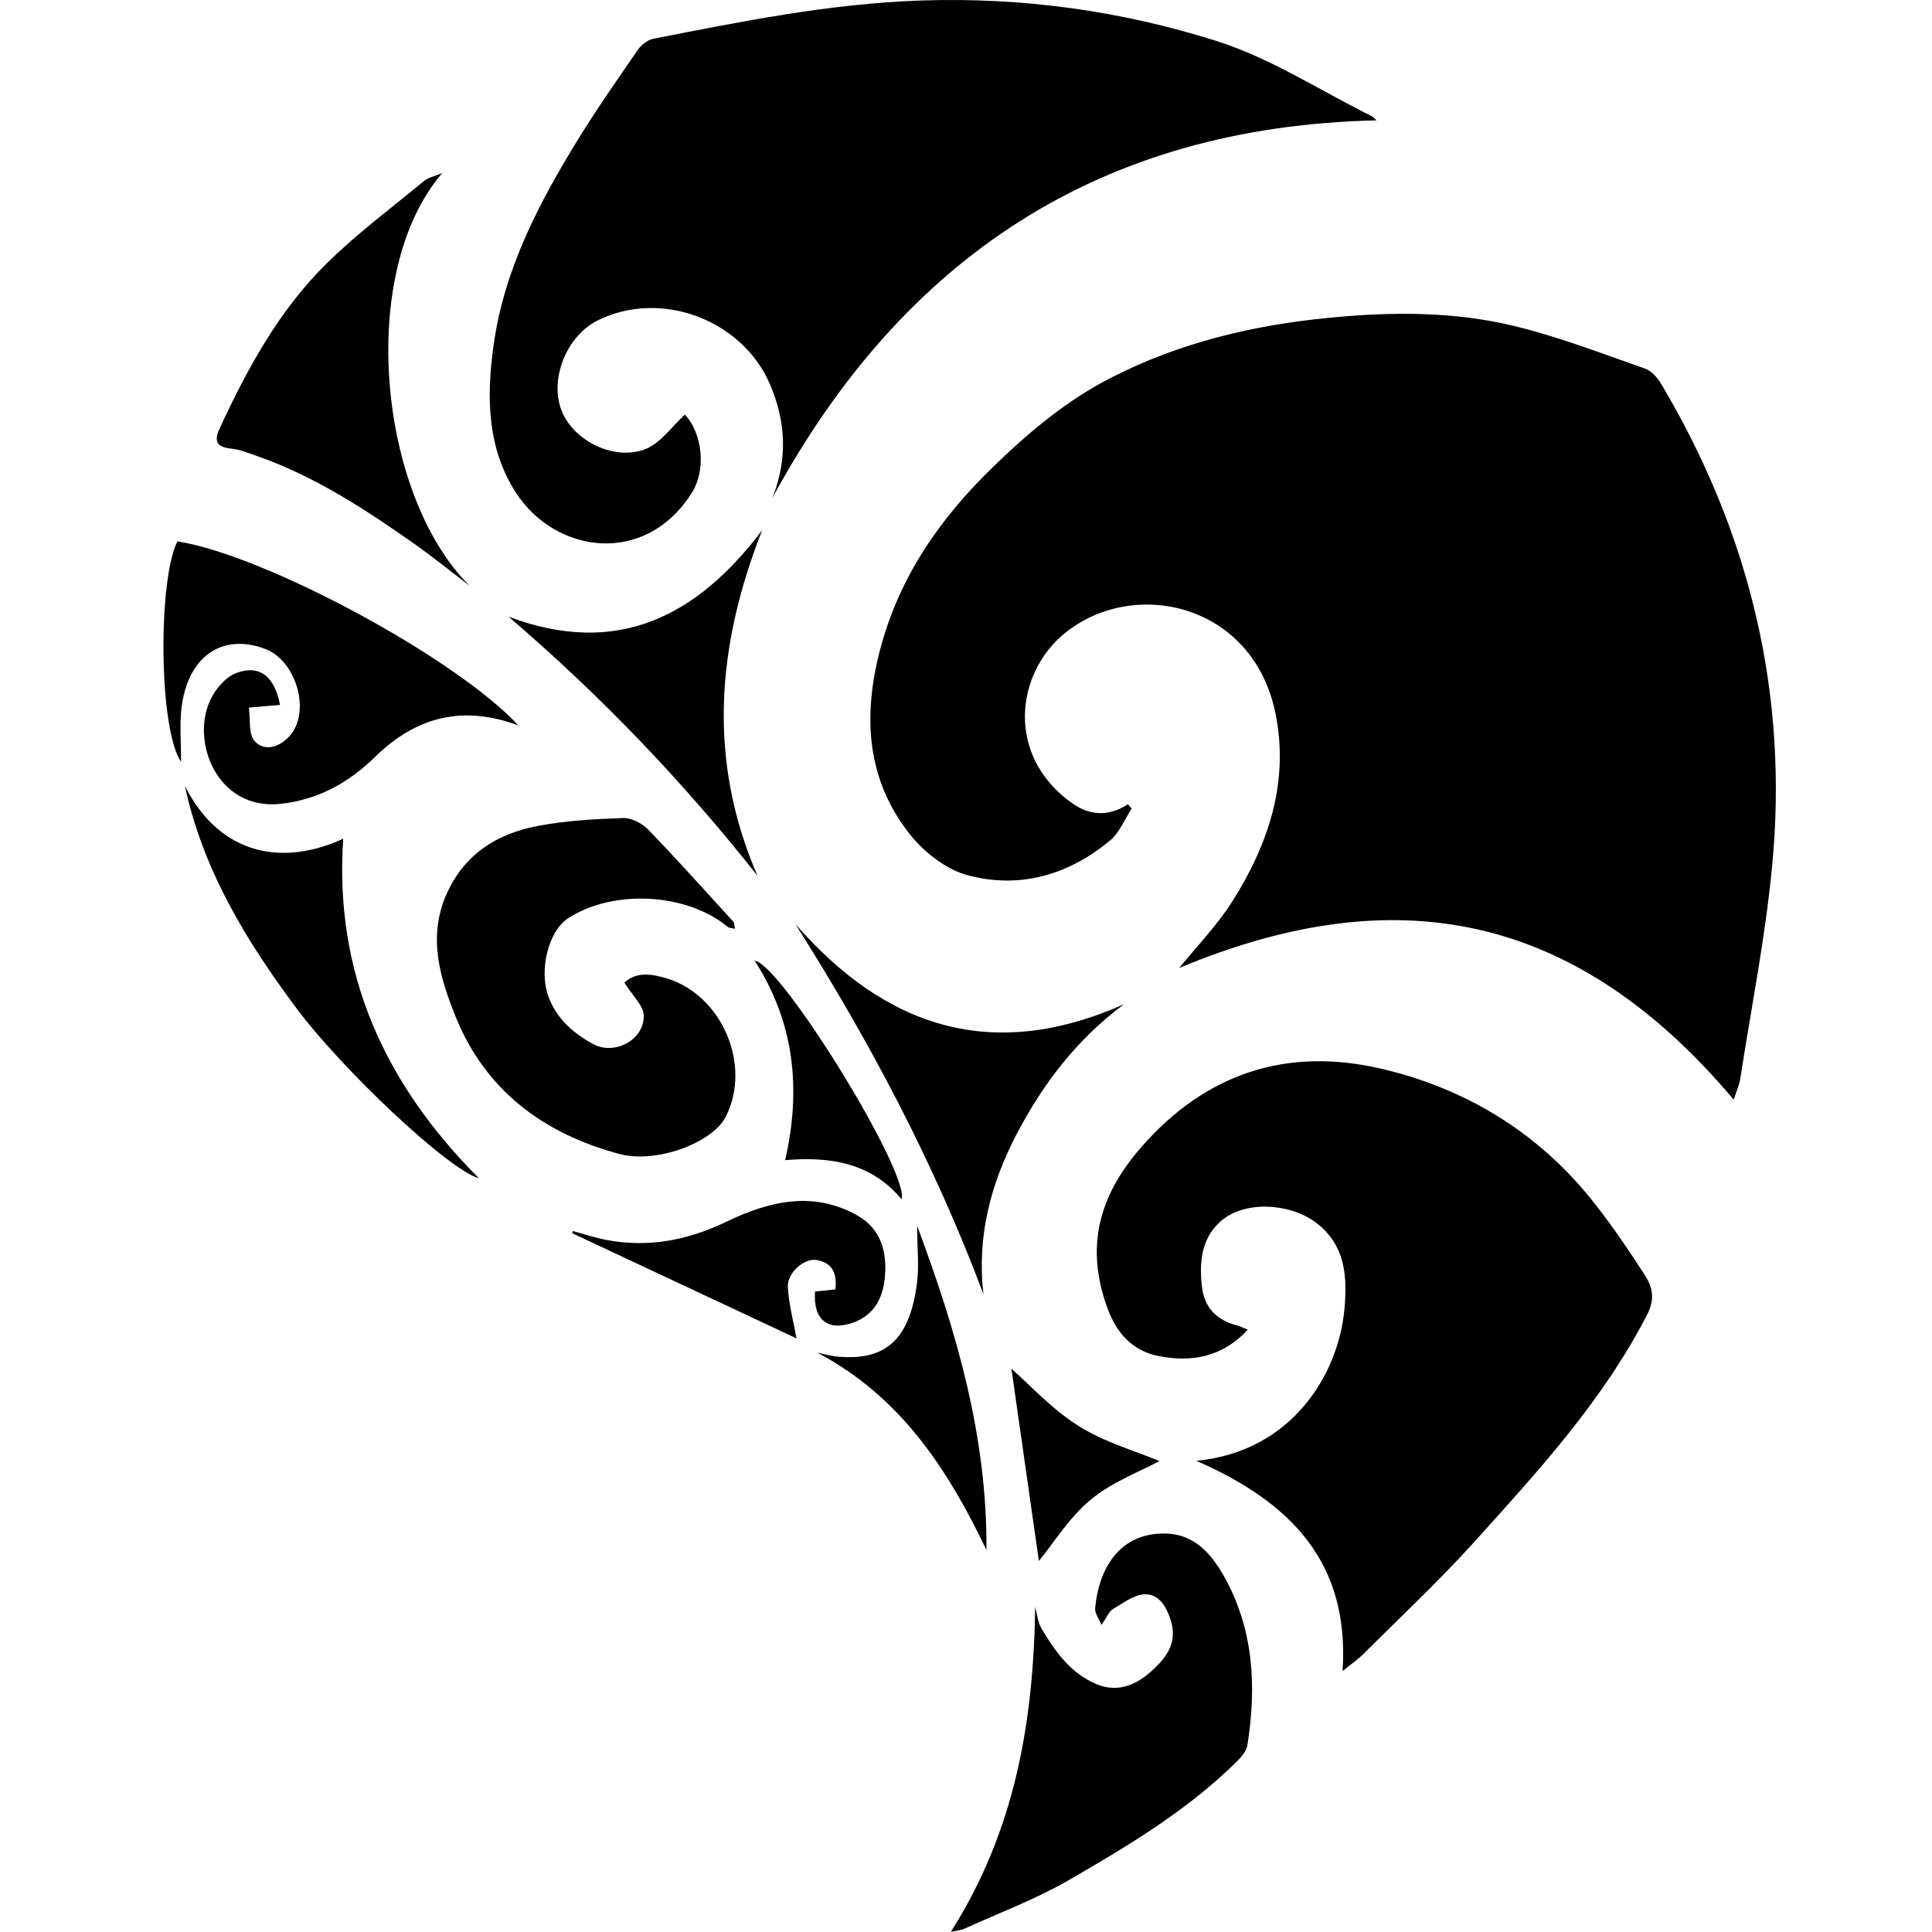 <svg xmlns="http://www.w3.org/2000/svg" width="260" height="260" fill="none" viewBox="0 0 260 260"><path fill="#000" d="M223.561 51.678c-.498-.843-1.322-1.781-2.222-2.088-5.805-2.03-11.572-4.272-17.53-5.709-8.199-1.992-16.59-1.935-24.981-1.111-10.25.996-20.116 3.353-29.312 8.065-5.919 3.027-10.939 7.223-15.747 11.878-7.338 7.089-12.855 15.058-15.403 25-2.261 8.833-1.705 17.262 4.081 24.561 1.915 2.414 4.847 4.713 7.72 5.498 7.031 1.897 13.621 0 19.235-4.674 1.264-1.054 1.934-2.835 2.892-4.272-.172-.192-.325-.383-.498-.594-2.567 1.686-5.134 1.532-7.452-.096-9.119-6.418-7.644-17.606-1.015-22.95 9.329-7.53 25.307-3.947 28.315 10.804 1.877 9.196-.92 17.625-5.824 25.346-2.108 3.314-4.924 6.207-7.127 8.927 27.127-11.303 52.051-9.081 74.619 17.721.383-1.169.747-1.973.881-2.797 1.476-9.483 3.353-18.928 4.273-28.449 2.279-23.277-2.97-44.982-14.905-65.06zM93.072 66.374c2.05-3.2 1.418-8.104-.9-10.575-1.763 1.59-3.257 3.831-5.307 4.636-4.31 1.667-9.828-1.207-11.341-5.307-1.552-4.215.747-9.904 4.847-11.973 8.505-4.292 19.56-.134 23.276 8.62 2.127 5.02 2.356 10.02.307 15.212C121.54 34.572 148.169 17.024 185.24 16.2c-.077-.058-.345-.422-.709-.594-6.916-3.448-13.564-7.797-20.844-10.096-12.835-4.062-26.131-5.9-39.79-5.441-12.242.422-24.1 2.816-35.998 5.153-.747.154-1.57.805-2.03 1.437-2.74 3.985-5.518 7.95-8.046 12.05-5.326 8.66-10.02 17.606-11.418 27.894-.94 6.84-.863 13.64 3.007 19.675 5.326 8.238 17.376 9.962 23.66.096zM213.899 161.089c-7.338-8.985-16.993-14.714-28.086-17.281-12.567-2.912-23.506.556-32.261 10.614-5.709 6.552-7.529 13.429-4.502 21.667 1.245 3.391 3.41 5.69 6.763 6.38 4.406.9 8.64.229 12.107-3.525-.632-.249-.996-.46-1.398-.556-2.74-.709-4.426-2.337-4.771-5.23-.383-3.276-.076-6.495 2.491-8.774 3.218-2.874 9.291-2.472 12.778.095 4.138 3.066 4.291 7.51 3.908 11.706-.804 8.755-7.05 19.158-19.924 20.403 12.606 5.536 20.652 13.583 19.675 28.296 1.245-1.016 2.108-1.59 2.816-2.318 4.924-4.905 10.02-9.675 14.694-14.828 8.66-9.598 17.453-19.12 23.468-30.806 1.131-2.184.69-3.793-.306-5.345-2.337-3.602-4.751-7.184-7.452-10.498zM97.69 150.244c3.467-6.897-.48-16.226-7.855-18.544-2.184-.69-4.272-.92-5.805.536 1.073 1.743 2.605 3.104 2.605 4.483.02 3.276-3.965 5.345-6.839 3.774-2.644-1.456-4.866-3.353-5.996-6.379-1.284-3.487-.038-8.813 2.682-10.556 6.092-3.928 15.92-3.391 21.437 1.168.192.173.556.154.997.268-.115-.478-.077-.785-.211-.938-3.793-4.157-7.548-8.353-11.476-12.414-.823-.843-2.26-1.591-3.39-1.552-3.851.134-7.74.345-11.514 1.073-5.499 1.053-9.886 3.812-12.28 9.272-2.49 5.728-.824 11.188 1.264 16.361 4.004 9.923 11.801 15.747 21.993 18.487 4.924 1.36 12.587-1.437 14.387-5.039zM156.728 206.375c-6.226-.058-8.889 4.923-9.349 10.076-.058.613.46 1.265.843 2.223.747-1.035 1.015-1.82 1.571-2.146 1.379-.805 2.854-1.954 4.31-1.973 1.859-.038 2.855 1.628 3.449 3.487.977 3.084-.652 5.115-2.663 6.915-2.05 1.82-4.502 2.855-7.28 1.705-3.525-1.455-5.632-4.425-7.472-7.548-.498-.843-.574-1.915-.823-2.892-.23 15.421-2.663 30.077-11.361 43.775.92-.211 1.437-.249 1.878-.46 4.712-2.146 9.598-3.966 14.061-6.552 7.989-4.617 15.939-9.387 22.568-15.939.594-.594 1.264-1.36 1.398-2.127 1.265-7.912.882-15.671-3.161-22.836-1.743-3.065-4.042-5.689-7.969-5.708zM35.655 87.315c4.291 1.61 6.226 8.583 3.276 11.782-1.38 1.494-3.334 2.069-4.655.651-.863-.938-.556-2.969-.786-4.52 1.341-.116 2.682-.23 4.196-.365-.71-3.736-2.682-5.498-5.882-4.291-1.36.498-2.624 1.954-3.333 3.295-2.989 5.632.651 15.25 9.291 14.311 5.096-.556 9.215-2.893 12.721-6.322 5.594-5.48 11.897-6.974 19.273-4.234-8.353-9.043-34.063-22.913-45.883-24.77-2.644 5.287-2.51 25.345.498 29.674 0-2.644-.21-4.904.038-7.107.767-6.993 5.422-10.288 11.246-8.104zM31.127 60.377c1.188.115 2.375.613 3.525 1.016 7.701 2.7 14.464 7.126 21.093 11.782 2.547 1.8 4.98 3.774 7.47 5.67-12.28-12.146-15.249-42.127-3.697-55.557-1.092.46-1.896.594-2.432 1.054-4.388 3.62-8.986 7.05-13.047 11.035-6.418 6.283-10.69 14.1-14.445 22.203-.824 1.724-.517 2.587 1.533 2.797zM107.037 124.346c10 15.786 18.698 32.204 25.307 49.81-.9-7.759.977-14.847 4.502-21.591 3.545-6.762 8.104-12.72 14.407-17.414-17.644 7.836-32.012 3.219-44.216-10.805zM68.43 82.984c12.433 10.633 23.525 22.242 33.506 34.867-6.762-15.613-5.479-30.978.633-46.495-8.775 11.609-19.503 17.146-34.14 11.628z"/><path fill="#000" d="M46.188 112.868c-7.816 3.621-16.437 2.51-21.303-7.088 2.414 11.245 8.218 20.805 14.981 29.867 6.169 8.276 20.46 21.782 24.58 22.912-12.74-12.759-19.484-27.625-18.258-45.691zM109.683 173.812c-.287 3.87 1.801 5.402 5.192 4.157 2.893-1.073 3.985-3.448 4.214-6.169.288-3.295-.517-6.418-3.659-8.199-6.034-3.43-11.992-1.916-17.701.823-5.192 2.491-10.499 3.525-16.15 2.433-1.514-.287-2.989-.785-4.483-1.187-.038.095-.058.191-.096.287 10.154 4.751 20.288 9.521 30.193 14.158-.384-2.184-1.035-4.541-1.169-6.916-.096-1.897 2.184-3.889 3.831-3.64 2.146.345 2.817 1.781 2.568 3.965-.92.096-1.744.173-2.74.288z"/><path fill="#000" d="M123.423 164.959c0 3.008.307 5.556-.057 8.028-.996 6.992-3.928 10.268-10.863 9.559-.843-.096-1.685-.345-2.528-.517 11.149 5.862 17.548 15.613 22.778 26.572.115-15.173-3.985-29.331-9.33-43.642zM121.335 161.394c1.073-3.64-16.246-31.706-19.771-32.108 5.307 8.276 6.303 17.185 4.1 26.84 6.112-.517 11.571.364 15.671 5.268zM139.809 210.075c1.935-2.357 4.023-5.805 6.973-8.257 2.912-2.414 6.667-3.793 9.253-5.192-3.084-1.303-7.318-2.49-10.9-4.732-3.621-2.28-6.591-5.575-9.024-7.701 1.188 8.314 2.51 17.625 3.698 25.882z"/></svg>